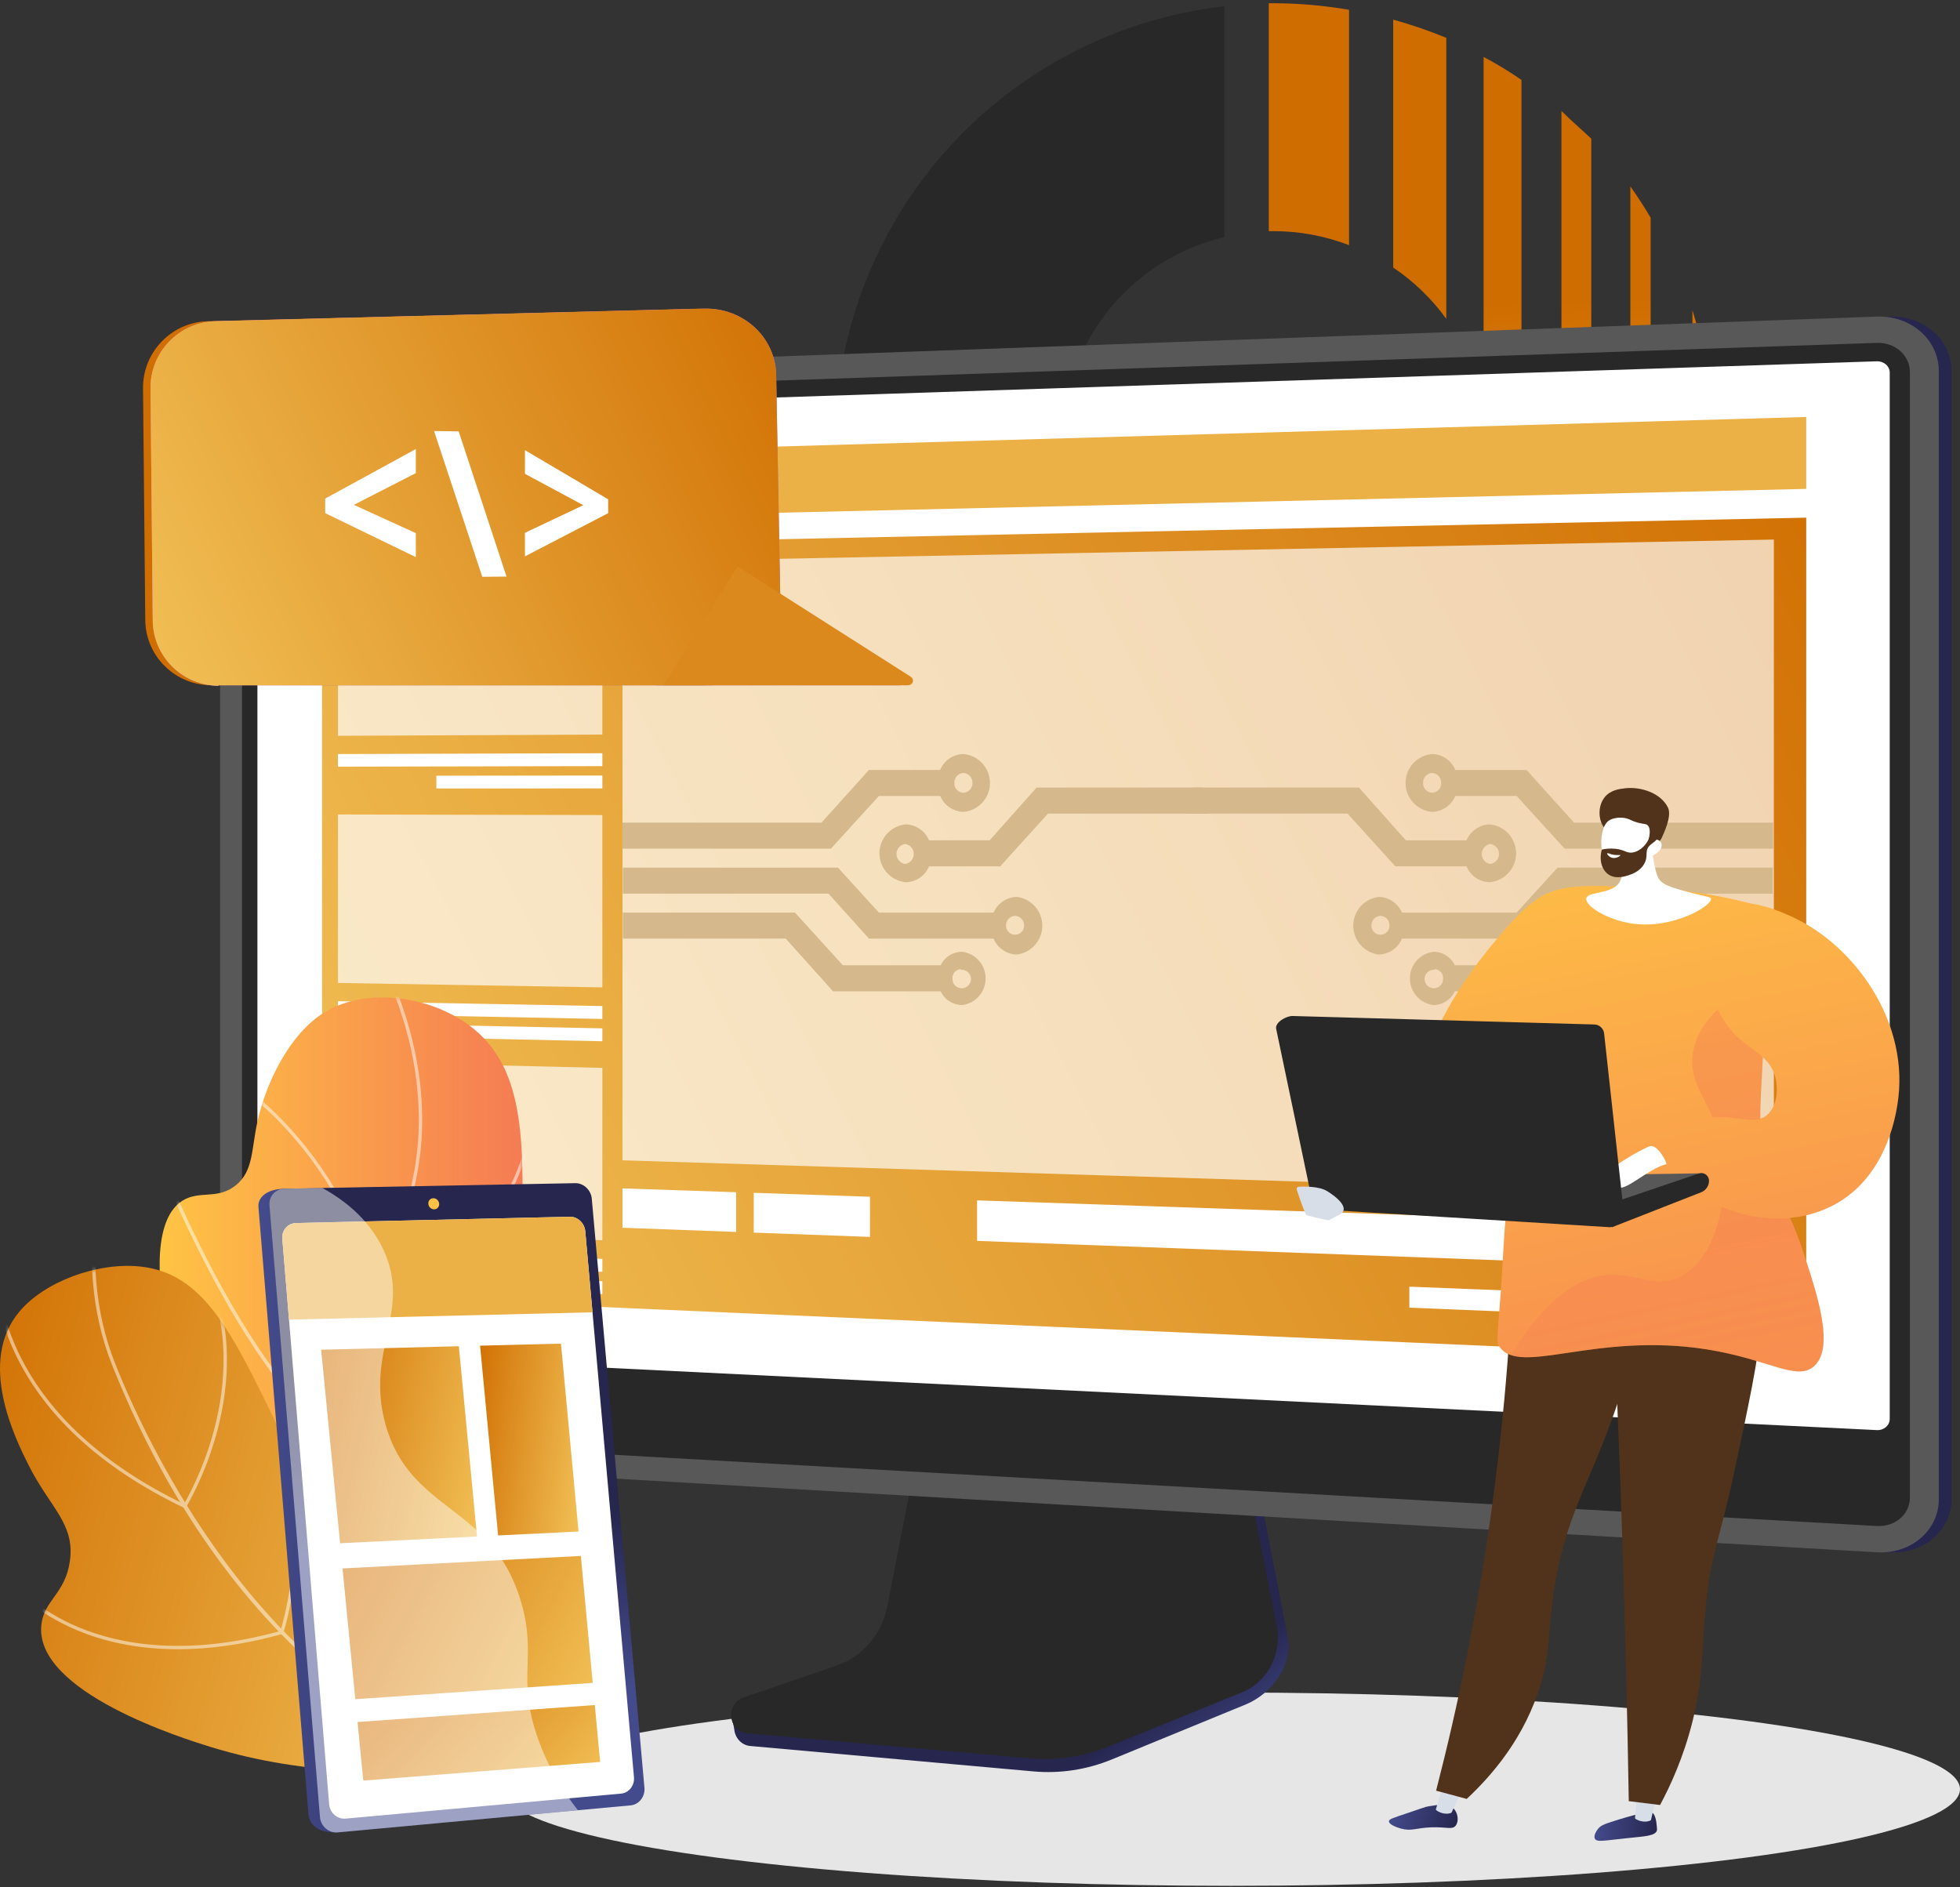 <svg width="538" height="518" viewBox="0 0 538 518" fill="none" xmlns="http://www.w3.org/2000/svg">
<rect x="0" y="0" width="538" height="518" fill="#333333" stroke="none"/>
<ellipse cx="337.974" cy="491.137" rx="200.026" ry="26.529" fill="#E6E6E6"/>
<path d="M464.549 85.149V157.699C471.974 134.086 471.974 108.762 464.549 85.149Z" fill="url(#paint0_linear_48_1018)"/>
<path d="M349.581 179.399H348.271V242.042H349.581C356.525 242.025 363.456 241.422 370.298 240.24V175.632C363.682 178.145 356.659 179.422 349.581 179.399Z" fill="url(#paint1_linear_48_1018)"/>
<path d="M349.581 63.449C356.664 63.452 363.687 64.757 370.298 67.298V2.69C363.456 1.508 356.525 0.905 349.581 0.889H348.271V63.449H349.581Z" fill="url(#paint2_linear_48_1018)"/>
<path d="M396.993 10.387C392.24 8.429 387.373 6.761 382.418 5.392V73.439C388.064 77.244 392.997 82.011 396.993 87.523V10.387Z" fill="url(#paint3_linear_48_1018)"/>
<path d="M396.993 232.461V155.325C392.999 160.862 388.066 165.656 382.418 169.491V237.947C387.383 236.417 392.251 234.585 396.993 232.461Z" fill="url(#paint4_linear_48_1018)"/>
<path d="M417.629 220.915V21.933C414.289 19.629 410.817 17.524 407.229 15.628V116.02C407.229 117.821 407.229 119.623 407.229 121.424C407.229 123.226 407.229 125.109 407.229 126.91V227.302C410.8 225.348 414.271 223.217 417.629 220.915Z" fill="url(#paint5_linear_48_1018)"/>
<path d="M428.601 30.449V212.399C431.386 210.024 434.006 207.486 436.79 204.784V38.065C434.006 35.444 431.386 33.233 428.601 30.449Z" fill="url(#paint6_linear_48_1018)"/>
<path d="M453.085 183.084V59.764C451.365 56.817 449.482 53.951 447.517 51.166V191.682C449.482 188.816 451.365 186.032 453.085 183.084Z" fill="url(#paint7_linear_48_1018)"/>
<path d="M336.071 177.762C323.385 174.76 312.083 167.564 303.996 157.34C295.908 147.115 291.509 134.461 291.509 121.424C291.509 108.388 295.908 95.733 303.996 85.509C312.083 75.284 323.385 68.089 336.071 65.087V1.707C306.661 5.065 279.515 19.127 259.807 41.213C240.099 63.299 229.207 91.865 229.207 121.465C229.207 151.066 240.099 179.631 259.807 201.717C279.515 223.803 306.661 237.865 336.071 241.223V177.762Z" fill="#282828"/>
<path d="M518.672 426.111C528.032 426.658 535.683 420.115 535.683 411.524V101.868C535.683 93.277 528.032 86.565 518.672 86.904L76.867 102.936C69.709 103.196 63.909 109.48 63.909 116.945V386.003C63.909 393.468 69.709 399.88 76.867 400.299L518.672 426.111Z" fill="url(#paint8_linear_48_1018)"/>
<path d="M230.633 460.385C237.695 457.927 242.973 451.639 244.461 443.911L254.739 390.541L342.659 393.817L353.479 449.416C354.995 457.203 348.928 465.015 341.942 467.883L305.158 482.983C298.317 485.791 290.962 486.91 283.653 486.254L205.916 479.277C203.643 479.073 201.821 477.198 201.556 474.794C201.292 472.39 199.7 469.69 201.866 468.936L230.633 460.385Z" fill="url(#paint9_linear_48_1018)"/>
<path d="M229.763 457.139C236.817 454.712 242.09 448.504 243.577 440.872L253.844 388.173L339.621 391.411L350.431 446.312C351.945 454.001 347.939 461.711 340.96 464.543L304.213 479.453C297.378 482.226 290.032 483.331 282.73 482.683L205.07 475.793C202.8 475.592 200.979 473.741 200.715 471.367C200.451 468.993 201.817 466.752 203.981 466.007L229.763 457.139Z" fill="#282828"/>
<path d="M515.174 426.111C524.534 426.658 532.185 420.115 532.185 411.524V101.868C532.185 93.277 524.534 86.565 515.174 86.904L73.369 102.936C66.211 103.196 60.412 109.48 60.412 116.945V386.003C60.412 393.468 66.211 399.88 73.369 400.299L515.174 426.111Z" fill="#585858"/>
<path d="M73.369 109.265L515.174 94.123C520.179 93.952 524.246 97.533 524.246 102.122V343.04V411.094C524.246 415.683 520.179 419.174 515.174 418.892L73.369 393.97C69.533 393.753 66.43 390.333 66.43 386.328V324.839V116.753C66.43 112.749 69.533 109.396 73.369 109.265Z" fill="#282828"/>
<path d="M515.174 392.566C517.123 392.661 518.71 391.286 518.71 389.501V102.299C518.71 100.514 517.123 99.113 515.174 99.177L73.369 113.695C71.873 113.744 70.657 115.056 70.657 116.618V367.925C70.657 369.487 71.873 370.818 73.369 370.891L515.174 392.566Z" fill="white"/>
<path d="M88.415 355.406L495.794 373.296V142.1L88.415 150.651V355.406Z" fill="url(#paint10_linear_48_1018)"/>
<path d="M88.415 143.656L495.794 134.202V114.457L88.415 126.169V143.656Z" fill="#EBB146"/>
<path d="M119.356 134.109C119.356 135.357 120.339 136.345 121.553 136.314C122.767 136.283 123.753 135.245 123.753 133.994C123.753 132.744 122.767 131.757 121.553 131.789C120.339 131.822 119.356 132.86 119.356 134.109Z" fill="white"/>
<path d="M110.339 134.343C110.339 135.588 111.317 136.573 112.524 136.542C113.732 136.512 114.712 135.476 114.712 134.229C114.712 132.982 113.732 131.998 112.524 132.03C111.317 132.062 110.339 133.098 110.339 134.343Z" fill="white"/>
<path d="M101.374 134.576C101.374 135.817 102.346 136.799 103.546 136.769C104.747 136.739 105.722 135.706 105.722 134.463C105.722 133.219 104.747 132.238 103.546 132.27C102.346 132.302 101.374 133.334 101.374 134.576Z" fill="white"/>
<g opacity="0.68">
<path d="M170.866 318.507L486.909 328.43V148.106L170.866 154.222V318.507Z" fill="white"/>
</g>
<path opacity="0.68" d="M92.766 201.981L165.339 201.639V154.329L92.766 155.733V201.981Z" fill="white"/>
<path d="M92.766 210.453L165.339 210.306V206.763L92.766 206.99V210.453Z" fill="white"/>
<path d="M119.769 216.431L165.339 216.425V212.883L119.769 212.939V216.431Z" fill="white"/>
<path opacity="0.68" d="M92.766 269.826L165.339 271.042V223.732L92.766 223.578V269.826Z" fill="white"/>
<path d="M92.766 278.298L165.339 279.709V276.167L92.766 274.835V278.298Z" fill="white"/>
<path d="M119.769 284.856L165.339 285.828V282.286L119.769 281.363V284.856Z" fill="white"/>
<path opacity="0.68" d="M92.766 337.67L165.339 340.446V293.135L92.766 291.422V337.67Z" fill="white"/>
<path d="M92.766 346.142L165.339 349.112V345.57L92.766 342.679V346.142Z" fill="white"/>
<path d="M119.769 353.28L165.339 355.231V351.689L119.769 349.788V353.28Z" fill="white"/>
<path d="M268.197 340.629L486.909 348.746V336.892L268.197 329.504V340.629Z" fill="white"/>
<path d="M170.866 337.016L202.07 338.174V327.27L170.866 326.216V337.016Z" fill="white"/>
<path d="M206.891 338.353L238.797 339.537V328.511L206.891 327.433V338.353Z" fill="white"/>
<path d="M386.848 358.955L486.909 363.073V357.145L386.848 353.195V358.955Z" fill="white"/>
<path d="M39.263 106.558L39.873 170.185C39.97 180.16 48.102 188.109 58.082 188.109H193.09C203.827 188.109 212.416 179.802 212.226 169.382L212.109 162.941L212.083 161.657L211.003 102.926C210.824 93.054 202.727 85.181 192.686 84.741C192.225 84.721 191.754 84.72 191.283 84.73L191.104 84.738L57.033 88.178C47.104 88.429 39.171 96.655 39.263 106.558Z" fill="#D16E01"/>
<path d="M180.1 188.109H247.141C248.559 188.109 249.086 186.496 247.899 185.734L214.176 164.266L212.109 162.978L201.919 156.486L200.45 155.411L180.1 188.109Z" fill="url(#paint11_linear_48_1018)"/>
<path d="M41.316 106.558L41.925 170.334C42.022 180.222 50.006 188.114 59.863 188.252C59.95 188.257 60.042 188.109 60.13 188.109H195.137C205.875 188.109 214.468 179.802 214.273 169.382L214.176 164.266L214.156 162.978L213.05 102.926C212.861 92.593 204.012 84.454 193.336 84.726L192.686 84.746L190.685 84.799L59.08 88.178C49.156 88.429 41.218 96.655 41.316 106.558Z" fill="url(#paint12_linear_48_1018)"/>
<path d="M41.316 106.558L41.925 170.334C42.022 180.222 50.006 188.114 59.863 188.252C59.95 188.257 60.042 188.109 60.13 188.109H195.137C205.875 188.109 214.468 179.802 214.273 169.382L214.176 164.266L214.156 162.978L213.05 102.926C212.861 92.593 204.012 84.454 193.336 84.726L192.686 84.746L190.685 84.799L59.08 88.178C49.156 88.429 41.218 96.655 41.316 106.558Z" fill="url(#paint13_linear_48_1018)"/>
<path d="M182.153 188.109H249.189C250.612 188.109 251.139 186.497 249.946 185.734L214.156 162.941L212.083 161.657L202.497 155.55L201.919 156.348L182.153 188.109Z" fill="#DB891D"/>
<path d="M144.09 130.07V123.575L157.19 131.293L166.933 137.061V140.874L144.09 152.727V146.258L160.112 138.678L154.425 135.618L144.09 130.07Z" fill="white"/>
<path d="M125.896 118.406L135.19 146.601L139.034 158.27L132.381 158.337L128.895 147.799L119.14 118.314L125.896 118.406Z" fill="white"/>
<path d="M114.14 123.263V129.876L97.123 138.581L114.14 146.35V152.932L106.215 149.089L89.267 140.859V136.862L114.14 123.263Z" fill="white"/>
<path d="M161.027 476.739C151.947 467.143 140.128 451.733 135.617 430.669C129.702 403.043 141.553 389.965 143.042 343.877C143.984 314.736 144.347 294.39 130.324 282.663C119.336 273.472 100.828 270.676 89.066 277.89C79.286 283.889 73.025 297.511 70.776 307.366C68.943 315.398 69.678 321.353 64.748 325.349C59.709 329.432 54.697 326.653 50.036 329.622C40.584 335.644 44.541 357.685 45.18 361.247C52.293 400.874 86.724 429.359 101.892 441.604C114.434 451.728 133.954 465.386 161.027 476.739Z" fill="url(#paint14_linear_48_1018)"/>
<mask id="mask0_48_1018" style="mask-type:luminance" maskUnits="userSpaceOnUse" x="43" y="273" width="119" height="204">
<path d="M161.027 476.739C151.947 467.143 140.128 451.733 135.617 430.669C129.702 403.043 141.553 389.965 143.042 343.877C143.984 314.736 144.347 294.39 130.324 282.663C119.336 273.472 100.828 270.676 89.066 277.89C79.286 283.889 73.025 297.511 70.776 307.366C68.943 315.398 69.678 321.353 64.748 325.349C59.709 329.432 54.697 326.653 50.036 329.622C40.584 335.644 44.541 357.685 45.18 361.247C52.293 400.874 86.724 429.359 101.892 441.604C114.434 451.728 133.954 465.386 161.027 476.739Z" fill="white"/>
</mask>
<g mask="url(#mask0_48_1018)">
<g opacity="0.5">
<path d="M171.563 484.666L171.942 483.823C143.247 470.923 107.719 448.31 101.419 413.841C99.102 401.165 100.957 388.279 103.524 370.445C105.573 356.208 108.31 346.301 110.724 337.561C113.882 326.131 116.375 317.103 115.805 303.752C115.227 290.205 111.582 276.556 104.974 263.184L104.146 263.594C110.696 276.85 114.308 290.374 114.881 303.791C115.445 316.997 112.968 325.963 109.833 337.314C107.411 346.081 104.666 356.018 102.608 370.314C100.126 387.56 98.165 401.183 100.509 414.007C103.507 430.408 113.427 445.72 129.995 459.518C141.183 468.835 155.168 477.296 171.563 484.666Z" fill="white"/>
<path d="M104.507 360.447L104.998 360.267C105.095 360.231 114.884 356.572 124.994 347.333C134.325 338.806 145.863 323.64 147.845 299.817L146.923 299.74C144.967 323.265 133.579 338.235 124.37 346.65C115.671 354.6 107.245 358.351 105.165 359.205C98.875 332.864 85.945 315.811 76.172 306.123C65.503 295.546 56.168 291.211 56.074 291.169L55.69 292.01C55.782 292.052 64.996 296.336 75.552 306.811C85.292 316.474 98.2 333.535 104.388 359.938L104.507 360.447Z" fill="white"/>
<path d="M100.119 399.071L100.325 398.806C100.427 398.674 110.655 385.52 123.49 374.341C136.248 363.229 164.734 360.796 165.02 360.773L164.945 359.851C164.655 359.875 135.868 362.334 122.883 373.644C110.993 384 101.33 396.039 99.803 397.973C70.734 387.091 43.237 315.899 42.962 315.178L42.097 315.509C42.167 315.69 49.157 333.886 59.692 353.151C73.871 379.079 87.366 394.491 99.803 398.958L100.119 399.071Z" fill="white"/>
<path d="M125.72 455.76L125.308 454.936C118.524 441.343 120.444 427.606 131.016 414.105C138.936 403.99 149.011 397.822 149.112 397.76L148.632 396.97C148.53 397.031 138.329 403.274 130.303 413.515C119.848 426.856 117.703 441.01 124.073 454.509C120.691 453.813 108.183 450.997 92.704 444.545C76.017 437.588 52.364 424.861 34.444 403.735L-0.373 362.687L-1.078 363.285L33.739 404.333C51.784 425.607 75.583 438.412 92.371 445.408C110.556 452.986 124.672 455.572 124.812 455.597L125.72 455.76Z" fill="white"/>
</g>
</g>
<path d="M132.044 484.441C111.37 487.211 84.638 487.789 57.921 479.573C51.103 477.476 8.983 464.522 11.382 445.784C12.227 439.183 17.882 437.439 19.166 428.633C20.687 418.199 13.721 413.97 7.739 401.967C4.17 394.806 -6.275 373.847 5.321 360.033C12.251 351.779 26.738 346.449 38.434 347.658C55.59 349.43 63.38 364.92 76.106 391.357C87.388 414.793 86.052 421.067 94.47 437.801C100.717 450.221 111.645 467.024 132.044 484.441Z" fill="url(#paint15_linear_48_1018)"/>
<mask id="mask1_48_1018" style="mask-type:luminance" maskUnits="userSpaceOnUse" x="0" y="347" width="133" height="140">
<path d="M132.044 484.441C111.37 487.211 84.638 487.789 57.921 479.573C51.103 477.476 8.983 464.522 11.382 445.784C12.227 439.183 17.882 437.439 19.166 428.633C20.687 418.199 13.721 413.97 7.739 401.967C4.17 394.806 -6.275 373.847 5.321 360.033C12.251 351.779 26.738 346.449 38.434 347.658C55.59 349.43 63.38 364.92 76.106 391.357C87.388 414.793 86.052 421.067 94.47 437.801C100.717 450.221 111.645 467.024 132.044 484.441Z" fill="white"/>
</mask>
<g mask="url(#mask1_48_1018)">
<g opacity="0.5">
<path d="M169.38 490.127C186.614 490.127 204.09 486.559 221.505 479.469L221.157 478.612C199.274 487.521 177.299 490.834 155.848 488.456C79.085 479.953 41.298 398.811 31.546 374.145C26.012 360.15 24.69 344.043 27.616 326.271L26.703 326.12C23.75 344.06 25.09 360.332 30.686 374.485C38.712 394.785 53.336 424.16 77.423 448.816C100.597 472.539 126.949 486.185 155.746 489.376C160.27 489.877 164.816 490.127 169.38 490.127Z" fill="white"/>
<path d="M50.856 414.072L51.075 413.719C51.124 413.639 56.014 405.662 59.303 394.015C62.341 383.253 64.602 367.056 58.115 351.014L57.258 351.361C63.642 367.151 61.414 383.121 58.42 393.737C55.558 403.885 51.472 411.211 50.501 412.875C3.041 389.919 -0.671 357.256 -0.675 347.772C-0.676 347.478 -0.676 347.372 -0.687 347.294L-1.604 347.413C-1.599 347.467 -1.6 347.588 -1.6 347.772C-1.597 357.418 2.17 390.694 50.481 413.892L50.856 414.072Z" fill="white"/>
<path d="M48.867 452.722C57.078 452.722 66.606 451.564 77.478 448.527L77.716 448.461L77.793 448.226C77.88 447.958 86.479 421.061 79.497 386.866L72.459 352.396L71.553 352.581L78.591 387.051C85.179 419.315 77.812 444.996 76.987 447.704C50.773 454.972 32.512 451.218 21.796 446.78C10.156 441.959 4.665 435.314 4.611 435.247L3.893 435.83C4.118 436.108 9.551 442.696 21.385 447.611C27.83 450.288 36.965 452.722 48.867 452.722Z" fill="white"/>
</g>
</g>
<path d="M158.918 329.443L173.242 490.174C173.458 492.608 171.769 494.772 169.482 494.982L91.984 502.964C87.347 503.211 84.894 500.696 84.686 498.169L70.938 331.289C70.735 328.825 73.038 326.503 77.619 326.335L154.406 325.206C156.678 325.163 158.706 327.069 158.918 329.443Z" fill="url(#paint16_linear_48_1018)"/>
<path d="M162.438 329.044L176.892 490.737C177.111 493.185 175.412 495.363 173.112 495.575L92.698 502.996C90.233 503.223 88.04 501.328 87.83 498.785L73.96 330.898C73.755 328.42 75.594 326.354 78.041 326.308L157.899 324.782C160.184 324.738 162.225 326.656 162.438 329.044Z" fill="url(#paint17_linear_48_1018)"/>
<path d="M160.651 337.966L174.018 487.837C174.222 490.122 172.633 492.152 170.484 492.347L94.881 499.212C92.587 499.42 90.546 497.653 90.35 495.284L77.49 340.023C77.299 337.711 79.01 335.777 81.289 335.725L156.408 333.996C158.544 333.947 160.452 335.733 160.651 337.966Z" fill="white"/>
<path d="M160.651 337.966C160.452 335.733 158.544 333.947 156.408 333.996L81.288 335.725C79.01 335.777 77.299 337.711 77.49 340.023L79.33 362.245L162.637 360.232L160.651 337.966Z" fill="#EBB146"/>
<path d="M120.542 330.411C120.615 331.254 120.01 331.952 119.19 331.97C118.37 331.987 117.646 331.318 117.574 330.474C117.501 329.63 118.108 328.932 118.927 328.915C119.747 328.899 120.469 329.568 120.542 330.411Z" fill="url(#paint18_linear_48_1018)"/>
<path d="M130.933 421.773L93.344 423.629L88.155 370.505L125.952 369.541L130.933 421.773Z" fill="url(#paint19_linear_48_1018)"/>
<path d="M158.809 420.396L136.728 421.487L131.78 369.392L153.981 368.826L158.809 420.396Z" fill="url(#paint20_linear_48_1018)"/>
<path d="M162.7 461.96L97.526 466.437L94.02 430.541L159.438 427.107L162.7 461.96Z" fill="url(#paint21_linear_48_1018)"/>
<path d="M164.731 483.656L99.709 488.78L98.138 472.7L163.27 468.041L164.731 483.656Z" fill="url(#paint22_linear_48_1018)"/>
<g opacity="0.48">
<path d="M143.117 440.043C135.321 412.807 112.592 415.53 105.794 390.918C100.212 370.705 113.084 360.049 105.276 343.126C101.603 335.167 95.17 329.786 88.498 326.108L78.041 326.308C75.593 326.354 73.755 328.42 73.96 330.898L87.829 498.785C88.039 501.329 90.232 503.224 92.698 502.996L158.63 496.911C154.414 491.563 150.414 485.018 147.637 477.156C141.761 460.515 147.427 455.105 143.117 440.043Z" fill="white"/>
</g>
<path d="M271.657 230.662H255.002C254.474 229.408 253.599 228.33 252.48 227.556C251.36 226.781 250.043 226.343 248.683 226.292C246.694 226.464 244.843 227.375 243.493 228.845C242.144 230.316 241.396 232.239 241.396 234.235C241.396 236.231 242.144 238.154 243.493 239.625C244.843 241.096 246.694 242.007 248.683 242.179C250.047 242.142 251.371 241.709 252.493 240.933C253.615 240.157 254.487 239.072 255.002 237.808H274.551L287.661 223.339H331.778C331.365 220.918 330.833 218.555 330.184 216.193H284.531L271.657 230.662ZM248.447 237.159C247.788 237.062 247.185 236.731 246.75 236.227C246.314 235.723 246.075 235.079 246.075 234.412C246.075 233.746 246.314 233.102 246.75 232.598C247.185 232.094 247.788 231.763 248.447 231.666C249.106 231.763 249.708 232.094 250.144 232.598C250.579 233.102 250.819 233.746 250.819 234.412C250.819 235.079 250.579 235.723 250.144 236.227C249.708 236.731 249.106 237.062 248.447 237.159Z" fill="#D5B98D"/>
<path d="M241.242 218.496H258.073C258.605 219.76 259.49 220.844 260.62 221.619C261.751 222.393 263.081 222.827 264.452 222.867C266.44 222.695 268.292 221.784 269.641 220.313C270.991 218.842 271.739 216.919 271.739 214.923C271.739 212.927 270.991 211.004 269.641 209.533C268.292 208.063 266.44 207.151 264.452 206.98C263.078 207.005 261.741 207.432 260.608 208.209C259.474 208.986 258.593 210.078 258.073 211.35H238.525L225.473 225.819H170.844V232.966H228.072L241.242 218.496ZM264.452 212.177C265.136 212.223 265.776 212.531 266.238 213.037C266.7 213.543 266.949 214.208 266.932 214.894C266.948 215.235 266.896 215.576 266.78 215.897C266.664 216.219 266.486 216.514 266.255 216.767C266.025 217.019 265.747 217.223 265.438 217.368C265.128 217.513 264.793 217.595 264.452 217.61C264.108 217.603 263.769 217.526 263.456 217.384C263.142 217.242 262.861 217.038 262.629 216.784C262.397 216.53 262.219 216.231 262.106 215.906C261.993 215.581 261.947 215.237 261.971 214.894C261.955 214.552 262.007 214.211 262.123 213.89C262.239 213.568 262.418 213.273 262.648 213.021C262.878 212.769 263.156 212.564 263.466 212.419C263.775 212.275 264.11 212.192 264.452 212.177Z" fill="#D5B98D"/>
<path d="M238.525 257.652H272.72C273.246 258.92 274.129 260.008 275.261 260.784C276.393 261.56 277.726 261.99 279.098 262.023C281.031 261.786 282.81 260.851 284.1 259.393C285.39 257.935 286.103 256.055 286.103 254.109C286.103 252.162 285.39 250.282 284.1 248.824C282.81 247.367 281.031 246.431 279.098 246.195C277.735 246.23 276.409 246.654 275.279 247.418C274.149 248.182 273.261 249.254 272.72 250.506H241.242L230.021 238.163H170.963V245.309H227.422L238.525 257.652ZM278.626 251.392C278.967 251.407 279.302 251.49 279.612 251.634C279.921 251.779 280.199 251.983 280.43 252.236C280.66 252.488 280.838 252.783 280.955 253.105C281.071 253.426 281.122 253.767 281.106 254.109C281.106 254.766 280.845 255.397 280.38 255.863C279.915 256.328 279.284 256.589 278.626 256.589C277.968 256.589 277.337 256.328 276.872 255.863C276.407 255.397 276.146 254.766 276.146 254.109C276.13 253.767 276.181 253.426 276.297 253.105C276.413 252.783 276.592 252.488 276.822 252.236C277.053 251.983 277.331 251.779 277.64 251.634C277.95 251.49 278.285 251.407 278.626 251.392Z" fill="#D5B98D"/>
<path d="M228.663 272.121H258.192C258.723 273.241 259.558 274.19 260.603 274.858C261.647 275.526 262.858 275.888 264.098 275.901C265.88 275.674 267.518 274.805 268.705 273.457C269.893 272.109 270.548 270.374 270.548 268.578C270.548 266.781 269.893 265.046 268.705 263.698C267.518 262.35 265.88 261.481 264.098 261.255C262.863 261.256 261.653 261.605 260.608 262.263C259.563 262.922 258.726 263.862 258.192 264.975H231.379L218.209 250.506H170.963V257.652H215.67L228.663 272.121ZM263.743 266.215C264.253 266.168 264.765 266.275 265.213 266.524C265.66 266.772 266.022 267.15 266.251 267.608C266.48 268.066 266.565 268.582 266.495 269.09C266.426 269.597 266.204 270.071 265.861 270.45C265.517 270.829 265.066 271.096 264.568 271.214C264.07 271.333 263.548 271.298 263.07 271.115C262.592 270.932 262.181 270.608 261.89 270.187C261.599 269.766 261.442 269.267 261.44 268.755C261.399 268.423 261.427 268.086 261.523 267.765C261.618 267.444 261.78 267.147 261.996 266.892C262.213 266.636 262.48 266.429 262.78 266.282C263.081 266.135 263.409 266.052 263.743 266.038V266.215Z" fill="#D5B98D"/>
<path d="M385.893 230.662H402.547C403.075 229.408 403.95 228.33 405.069 227.556C406.189 226.781 407.506 226.343 408.866 226.292C410.855 226.464 412.706 227.375 414.056 228.845C415.405 230.316 416.154 232.239 416.154 234.235C416.154 236.231 415.405 238.154 414.056 239.625C412.706 241.096 410.855 242.007 408.866 242.179C407.502 242.142 406.179 241.709 405.057 240.933C403.934 240.157 403.062 239.072 402.547 237.808H382.999L369.888 223.339H325.771C326.185 220.918 326.716 218.555 327.366 216.193H373.018L385.893 230.662ZM409.102 237.159C409.762 237.062 410.364 236.731 410.799 236.227C411.235 235.723 411.474 235.079 411.474 234.412C411.474 233.746 411.235 233.102 410.799 232.598C410.364 232.094 409.762 231.763 409.102 231.666C408.443 231.763 407.841 232.094 407.406 232.598C406.97 233.102 406.731 233.746 406.731 234.412C406.731 235.079 406.97 235.723 407.406 236.227C407.841 236.731 408.443 237.062 409.102 237.159Z" fill="#D5B98D"/>
<path d="M416.307 218.496H399.476C398.944 219.76 398.06 220.844 396.929 221.619C395.798 222.393 394.468 222.827 393.098 222.867C391.109 222.695 389.257 221.784 387.908 220.313C386.559 218.842 385.81 216.919 385.81 214.923C385.81 212.927 386.559 211.004 387.908 209.533C389.257 208.063 391.109 207.151 393.098 206.98C394.472 207.005 395.808 207.432 396.942 208.209C398.075 208.986 398.956 210.078 399.476 211.35H419.024L432.076 225.819H486.705V232.966H429.478L416.307 218.496ZM393.098 212.177C392.414 212.223 391.774 212.531 391.311 213.037C390.849 213.543 390.6 214.208 390.617 214.894C390.601 215.235 390.653 215.576 390.769 215.897C390.885 216.219 391.063 216.514 391.294 216.767C391.524 217.019 391.802 217.223 392.112 217.368C392.421 217.513 392.756 217.595 393.098 217.61C393.441 217.603 393.78 217.526 394.094 217.384C394.407 217.242 394.688 217.038 394.92 216.784C395.152 216.53 395.33 216.231 395.443 215.906C395.556 215.581 395.602 215.237 395.578 214.894C395.594 214.552 395.542 214.211 395.426 213.89C395.31 213.568 395.132 213.273 394.901 213.021C394.671 212.769 394.393 212.564 394.083 212.419C393.774 212.275 393.439 212.192 393.098 212.177Z" fill="#D5B98D"/>
<path d="M419.024 257.652H384.829C384.303 258.92 383.421 260.008 382.289 260.784C381.156 261.56 379.823 261.99 378.451 262.023C376.519 261.786 374.739 260.851 373.449 259.393C372.159 257.935 371.447 256.055 371.447 254.109C371.447 252.162 372.159 250.282 373.449 248.824C374.739 247.367 376.519 246.431 378.451 246.195C379.815 246.23 381.14 246.654 382.27 247.418C383.401 248.182 384.288 249.254 384.829 250.506H416.307L427.528 238.163H486.587V245.309H430.127L419.024 257.652ZM378.923 251.392C378.582 251.407 378.247 251.49 377.937 251.634C377.628 251.779 377.35 251.983 377.12 252.236C376.889 252.488 376.711 252.783 376.595 253.105C376.479 253.426 376.427 253.767 376.443 254.109C376.443 254.766 376.704 255.397 377.169 255.863C377.635 256.328 378.266 256.589 378.923 256.589C379.581 256.589 380.212 256.328 380.677 255.863C381.142 255.397 381.404 254.766 381.404 254.109C381.42 253.767 381.368 253.426 381.252 253.105C381.136 252.783 380.957 252.488 380.727 252.236C380.497 251.983 380.219 251.779 379.909 251.634C379.6 251.49 379.265 251.407 378.923 251.392Z" fill="#D5B98D"/>
<path d="M428.887 272.121H399.358C398.826 273.241 397.991 274.19 396.947 274.858C395.902 275.526 394.691 275.888 393.452 275.901C391.67 275.674 390.031 274.805 388.844 273.457C387.656 272.109 387.001 270.374 387.001 268.578C387.001 266.781 387.656 265.046 388.844 263.698C390.031 262.35 391.67 261.481 393.452 261.255C394.687 261.256 395.896 261.605 396.941 262.263C397.986 262.922 398.824 263.862 399.358 264.975H426.17L439.34 250.506H486.587V257.652H441.88L428.887 272.121ZM393.806 266.215C393.296 266.168 392.784 266.275 392.337 266.524C391.889 266.772 391.527 267.15 391.298 267.608C391.07 268.066 390.984 268.582 391.054 269.09C391.124 269.597 391.345 270.071 391.689 270.45C392.033 270.829 392.483 271.096 392.981 271.214C393.479 271.333 394.001 271.298 394.479 271.115C394.957 270.932 395.368 270.608 395.659 270.187C395.95 269.766 396.107 269.267 396.109 268.755C396.15 268.423 396.122 268.086 396.027 267.765C395.931 267.444 395.77 267.147 395.553 266.892C395.337 266.636 395.07 266.429 394.769 266.282C394.468 266.135 394.14 266.052 393.806 266.038V266.215Z" fill="#D5B98D"/>
<path d="M393.89 292.72C388.92 287.414 402.679 267.479 410.043 258.744C416.476 251.113 423.089 243.269 431.208 244.262C438.337 245.134 445.274 252.652 445.69 259.858C446.808 279.242 400.956 300.264 393.89 292.72Z" fill="url(#paint23_linear_48_1018)"/>
<path d="M453.563 497.568C454.498 498.328 454.67 500.227 454.782 501.469C454.833 502.023 454.858 502.3 454.796 502.496C454.344 503.925 451.573 504.075 447.228 504.519C440.362 505.221 438.319 505.761 437.782 504.739C437.278 503.782 438.497 502.214 438.634 502.041C439.372 501.112 440.277 500.774 442.028 500.197C445.267 499.131 447.456 498.547 448.119 498.371C452.257 497.266 452.948 497.068 453.563 497.568Z" fill="url(#paint24_linear_48_1018)"/>
<path d="M449.479 491.295L448.792 499.119C448.987 499.497 451.313 500.63 453.16 499.658L454.926 491.967L449.479 491.295Z" fill="#D8DEE8"/>
<path d="M399.11 496.562C400.231 497.8 400.487 500.08 399.512 501.204C398.553 502.308 397.112 501.48 393.025 501.602C388.647 501.733 387.504 502.767 384.529 501.946C383.327 501.614 381.204 500.808 381.244 499.949C381.273 499.346 382.353 499.034 385.963 497.825C391.087 496.109 391.064 496.015 392.152 495.834C394.885 495.382 397.629 494.927 399.11 496.562Z" fill="url(#paint25_linear_48_1018)"/>
<path d="M396.305 489.422L394.109 496.726C394.275 497.118 396.507 498.425 398.423 497.597L401.684 490.507L396.305 489.422Z" fill="#D8DEE8"/>
<path d="M415.815 329.447C415.501 353.995 413.826 381.596 409.806 411.583C405.834 441.221 400.267 468 394.194 491.548C396.996 492.302 399.798 493.055 402.599 493.809C409.707 487.182 418.673 476.749 423 462.005C425.685 452.855 424.79 448.152 426.494 436.897C429.206 418.976 434.699 409.587 440.377 395.136C445.479 382.15 451.51 363.092 454.744 337.617C441.767 334.894 428.791 332.17 415.815 329.447Z" fill="#51331B"/>
<path d="M441.105 327.105C442.819 358.326 444.23 390.127 445.298 422.493C446.101 446.779 446.689 470.758 447.081 494.421C449.943 494.774 452.804 495.128 455.666 495.481C458.432 490.333 462.104 482.461 464.62 472.373C467.676 460.12 466.969 452.843 468.309 440.144C469.813 425.9 471.997 422.797 475.866 404.83C483.719 368.365 487.645 350.132 478.885 338.791C476.042 335.109 467.127 325.873 441.105 327.105Z" fill="#51331B"/>
<path d="M482.813 248.638C476.111 246.754 466.289 244.55 454.26 243.87C437.103 242.9 428.524 242.415 422.445 246.501C408.405 255.938 419.275 277.717 413.528 331.707C412.707 339.417 412.523 347.182 411.928 354.912C410.944 367.713 410.72 368.407 411.611 369.705C417.196 377.838 438.033 365.57 468.574 370.42C485.663 373.133 493.413 379.384 498.094 374.875C503.554 369.617 498.871 355.475 494.84 343.3C490.212 329.325 487.353 329.145 484.727 318.62C481.981 307.619 483.642 301.955 484.069 284.608C484.274 276.307 484.23 263.954 482.813 248.638Z" fill="url(#paint26_linear_48_1018)"/>
<g opacity="0.3">
<path d="M441.282 349.997C449.264 349.372 454.443 353.885 461.333 350.368C470.782 345.545 473.818 330.54 473.216 319.92C472.301 303.783 463.087 299.53 464.675 289.1C465.534 283.459 469.562 275.97 484.021 268.319C484.214 274.758 484.177 280.247 484.07 284.608C483.642 301.955 481.981 307.619 484.727 318.62C487.354 329.145 490.212 329.324 494.84 343.299C498.871 355.474 503.554 369.617 498.095 374.875C493.413 379.384 485.663 373.133 468.574 370.419C442.259 366.241 423.158 374.76 414.801 371.997C424.899 355.31 434.059 350.562 441.282 349.997Z" fill="url(#paint27_linear_48_1018)"/>
</g>
<path d="M471.925 249.746C477.626 245.062 489.089 250.364 492.153 251.782C509.241 259.686 524.584 280.986 520.782 303.495C520.212 306.871 517.569 322.661 504.198 330.312C492.133 337.216 475.843 335.44 462.791 325.663C461.007 324.08 459.223 322.497 457.439 320.914C455.685 319.018 453.929 317.121 452.175 315.224C454.933 312.929 459.62 309.619 466.203 307.495C474.881 304.694 481.2 309.719 485.227 305.899C488.006 303.263 488.012 298.606 487.326 295.783C485.942 290.095 480.928 288.495 476.743 284.458C466.91 274.972 465.098 255.355 471.925 249.746Z" fill="url(#paint28_linear_48_1018)"/>
<path d="M389.996 323.23L466.411 322.089L446.091 331.896L389.8 328.212L389.996 323.23Z" fill="#585858"/>
<path d="M469.107 324.12C469.107 325.55 468.213 326.827 466.868 327.316L442.451 336.888L442.34 330.252L466.41 322.089C467.761 321.701 469.107 322.715 469.107 324.12Z" fill="#282828"/>
<path d="M457.341 319.598C457.81 319.494 455.056 314.007 452.894 314.64C450.733 315.273 440.16 321.401 439.199 323.924C438.238 326.447 438.238 326.447 438.238 326.447C438.238 326.447 442.85 326.807 445.71 325.846C448.57 324.885 453.527 320.449 457.341 319.598Z" fill="white"/>
<path d="M440.313 283.689L445.7 332.732C445.885 334.425 443.516 336.946 441.816 336.865L362.798 332.014C361.5 331.953 360.419 330.997 360.199 329.716L350.281 282.349C349.985 280.625 353.084 278.845 354.832 278.894L437.637 281.222C439.02 281.262 440.162 282.314 440.313 283.689Z" fill="#282828"/>
<path d="M355.951 326.585C355.821 326.19 356.097 325.783 356.513 325.762C358.204 325.676 362.126 325.64 364.291 326.966C367.104 328.689 370.741 331.833 367.678 333.42L364.818 334.901C364.687 334.969 364.544 334.99 364.4 334.959C363.384 334.735 359.106 333.787 358.638 333.551C358.213 333.337 356.582 328.497 355.951 326.585Z" fill="#D8DEE8"/>
<path d="M452.978 225.125C452.936 230.211 453.503 234.245 454.04 237.008C454.655 240.173 455.098 240.991 455.664 241.654C456.515 242.653 457.805 243.491 465.094 245.298C469.06 246.281 469.57 246.255 469.658 246.648C470.085 248.568 459.269 255.112 448.096 253.535C441.257 252.57 435.035 248.668 435.417 246.62C435.801 244.558 442.632 245.664 444.668 241.934C446.085 239.339 444.497 235.655 442.62 232.604C444.438 229.199 451.161 228.53 452.978 225.125Z" fill="white"/>
<path d="M440.286 227.136C438.672 224.992 438.572 221.249 440.432 218.883C442.032 216.848 444.551 216.557 446.058 216.383C450.427 215.878 455.939 217.702 457.857 221.723C458.993 224.106 456.535 229.057 456.151 229.947C455.715 230.954 454.925 231.299 454.194 232.06C453.181 233.116 451.595 234.794 449.006 237.6C448.805 236.772 448.499 235.747 448.013 234.636C447.826 234.208 447.075 232.537 445.939 231.152C443.662 228.376 441.816 229.168 440.286 227.136Z" fill="#51331B"/>
<path d="M452.699 235.24C452.699 235.24 449.826 239.952 444.108 239.58C438.988 239.246 438.238 227.765 441.509 225.329C442.6 224.516 444.785 224.178 446.561 224.676C447.61 224.97 447.966 225.406 449.69 225.853C451.28 226.266 451.729 226.09 452.209 226.493C452.809 226.999 453.249 228.237 452.247 231.594C453.224 230.605 454.396 230.225 455.227 230.618C455.359 230.68 455.711 230.919 455.909 231.282C456.624 232.593 455.427 234.268 452.699 235.24Z" fill="white"/>
<path d="M452.441 225.807C452.194 225.991 452.949 226.912 453.005 228.216C453.115 230.747 450.553 233.785 447.94 234.042C446.395 234.194 445.97 233.263 443.416 232.993C441.834 232.826 440.518 233.027 439.69 233.208C438.887 235.984 439.643 238.752 441.498 240.035C443.495 241.418 446.047 240.579 447.114 240.229C447.827 239.994 450.114 239.247 451.309 237.15C452.554 234.965 451.332 233.647 452.761 232.169C453.481 231.424 454.428 231.101 455.35 229.658C455.6 229.265 455.767 228.918 455.869 228.685C454.548 227.285 452.799 225.54 452.441 225.807Z" fill="#51331B"/>
<path d="M441.548 234.237C441.548 234.237 442.654 234.815 444.565 234.708C444.658 234.702 444.761 234.729 444.772 234.778C444.816 234.959 443.59 235.772 442.461 235.454C441.659 235.228 441.035 234.469 441.143 234.276C441.189 234.195 441.37 234.205 441.548 234.237Z" fill="white"/>
<defs>
<linearGradient id="paint0_linear_48_1018" x1="465.205" y1="80.972" x2="472.902" y2="288.307" gradientUnits="userSpaceOnUse">
<stop stop-color="#D06D00"/>
<stop offset="1" stop-color="#F3C55B"/>
</linearGradient>
<linearGradient id="paint1_linear_48_1018" x1="354.658" y1="85.067" x2="362.437" y2="292.483" gradientUnits="userSpaceOnUse">
<stop stop-color="#D06D00"/>
<stop offset="1" stop-color="#F3C55B"/>
</linearGradient>
<linearGradient id="paint2_linear_48_1018" x1="361.209" y1="84.821" x2="368.988" y2="292.238" gradientUnits="userSpaceOnUse">
<stop stop-color="#D06D00"/>
<stop offset="1" stop-color="#F3C55B"/>
</linearGradient>
<linearGradient id="paint3_linear_48_1018" x1="390.852" y1="83.757" x2="398.631" y2="291.091" gradientUnits="userSpaceOnUse">
<stop stop-color="#D06D00"/>
<stop offset="1" stop-color="#F3C55B"/>
</linearGradient>
<linearGradient id="paint4_linear_48_1018" x1="385.038" y1="83.921" x2="392.817" y2="291.337" gradientUnits="userSpaceOnUse">
<stop stop-color="#D06D00"/>
<stop offset="1" stop-color="#F3C55B"/>
</linearGradient>
<linearGradient id="paint5_linear_48_1018" x1="410.914" y1="83.02" x2="418.612" y2="290.354" gradientUnits="userSpaceOnUse">
<stop stop-color="#D06D00"/>
<stop offset="1" stop-color="#F3C55B"/>
</linearGradient>
<linearGradient id="paint6_linear_48_1018" x1="430.976" y1="82.283" x2="438.755" y2="289.617" gradientUnits="userSpaceOnUse">
<stop stop-color="#D06D00"/>
<stop offset="1" stop-color="#F3C55B"/>
</linearGradient>
<linearGradient id="paint7_linear_48_1018" x1="448.663" y1="81.546" x2="456.442" y2="288.963" gradientUnits="userSpaceOnUse">
<stop stop-color="#D06D00"/>
<stop offset="1" stop-color="#F3C55B"/>
</linearGradient>
<linearGradient id="paint8_linear_48_1018" x1="486.388" y1="263.223" x2="408.04" y2="255.037" gradientUnits="userSpaceOnUse">
<stop offset="0.004" stop-color="#26264F"/>
<stop offset="1" stop-color="#444B8C"/>
</linearGradient>
<linearGradient id="paint9_linear_48_1018" x1="319.374" y1="502.58" x2="302.774" y2="478.802" gradientUnits="userSpaceOnUse">
<stop stop-color="#444B8C"/>
<stop offset="0.996" stop-color="#26264F"/>
</linearGradient>
<linearGradient id="paint10_linear_48_1018" x1="495.794" y1="79.855" x2="27.138" y2="317.828" gradientUnits="userSpaceOnUse">
<stop stop-color="#D06D00"/>
<stop offset="1" stop-color="#F3C55B"/>
</linearGradient>
<linearGradient id="paint11_linear_48_1018" x1="95.598" y1="30.308" x2="216.097" y2="189.612" gradientUnits="userSpaceOnUse">
<stop stop-color="#311944"/>
<stop offset="1" stop-color="#893976"/>
</linearGradient>
<linearGradient id="paint12_linear_48_1018" x1="65.365" y1="54.577" x2="185.926" y2="213.963" gradientUnits="userSpaceOnUse">
<stop offset="0.004" stop-color="#E38DDD"/>
<stop offset="1" stop-color="#9571F6"/>
</linearGradient>
<linearGradient id="paint13_linear_48_1018" x1="214.277" y1="56.845" x2="11.087" y2="154.665" gradientUnits="userSpaceOnUse">
<stop stop-color="#D06D00"/>
<stop offset="1" stop-color="#F3C55B"/>
</linearGradient>
<linearGradient id="paint14_linear_48_1018" x1="43.816" y1="375.271" x2="161.027" y2="375.271" gradientUnits="userSpaceOnUse">
<stop stop-color="#FFC444"/>
<stop offset="0.996" stop-color="#F36F56"/>
</linearGradient>
<linearGradient id="paint15_linear_48_1018" x1="-2.0423e-06" y1="310.117" x2="177.717" y2="358.836" gradientUnits="userSpaceOnUse">
<stop stop-color="#D06D00"/>
<stop offset="1" stop-color="#F3C55B"/>
</linearGradient>
<linearGradient id="paint16_linear_48_1018" x1="67.906" y1="412.048" x2="176.038" y2="416.073" gradientUnits="userSpaceOnUse">
<stop stop-color="#444B8C"/>
<stop offset="0.996" stop-color="#26264F"/>
</linearGradient>
<linearGradient id="paint17_linear_48_1018" x1="113.809" y1="439.71" x2="130.291" y2="398.799" gradientUnits="userSpaceOnUse">
<stop stop-color="#444B8C"/>
<stop offset="0.996" stop-color="#26264F"/>
</linearGradient>
<linearGradient id="paint18_linear_48_1018" x1="121.571" y1="324.346" x2="20.519" y2="569.543" gradientUnits="userSpaceOnUse">
<stop stop-color="#FFC444"/>
<stop offset="0.996" stop-color="#F36F56"/>
</linearGradient>
<linearGradient id="paint19_linear_48_1018" x1="88.155" y1="354.979" x2="146.999" y2="368.39" gradientUnits="userSpaceOnUse">
<stop stop-color="#D06D00"/>
<stop offset="1" stop-color="#F3C55B"/>
</linearGradient>
<linearGradient id="paint20_linear_48_1018" x1="131.78" y1="354.648" x2="170.055" y2="360.309" gradientUnits="userSpaceOnUse">
<stop stop-color="#D06D00"/>
<stop offset="1" stop-color="#F3C55B"/>
</linearGradient>
<linearGradient id="paint21_linear_48_1018" x1="94.02" y1="416.518" x2="173.321" y2="456.424" gradientUnits="userSpaceOnUse">
<stop stop-color="#D06D00"/>
<stop offset="1" stop-color="#F3C55B"/>
</linearGradient>
<linearGradient id="paint22_linear_48_1018" x1="98.138" y1="462.458" x2="150.05" y2="510.495" gradientUnits="userSpaceOnUse">
<stop stop-color="#D06D00"/>
<stop offset="1" stop-color="#F3C55B"/>
</linearGradient>
<linearGradient id="paint23_linear_48_1018" x1="406.642" y1="214.2" x2="463.767" y2="488.086" gradientUnits="userSpaceOnUse">
<stop stop-color="#FFC444"/>
<stop offset="0.996" stop-color="#F36F56"/>
</linearGradient>
<linearGradient id="paint24_linear_48_1018" x1="437.751" y1="501.068" x2="454.852" y2="501.562" gradientUnits="userSpaceOnUse">
<stop stop-color="#444B8C"/>
<stop offset="0.996" stop-color="#26264F"/>
</linearGradient>
<linearGradient id="paint25_linear_48_1018" x1="382.219" y1="496.358" x2="399.745" y2="501.177" gradientUnits="userSpaceOnUse">
<stop stop-color="#444B8C"/>
<stop offset="0.996" stop-color="#26264F"/>
</linearGradient>
<linearGradient id="paint26_linear_48_1018" x1="426.421" y1="210.074" x2="483.546" y2="483.96" gradientUnits="userSpaceOnUse">
<stop stop-color="#FFC444"/>
<stop offset="0.996" stop-color="#F36F56"/>
</linearGradient>
<linearGradient id="paint27_linear_48_1018" x1="475.548" y1="444.311" x2="453.868" y2="341.331" gradientUnits="userSpaceOnUse">
<stop stop-color="#FFC444"/>
<stop offset="0.996" stop-color="#F36F56"/>
</linearGradient>
<linearGradient id="paint28_linear_48_1018" x1="465.554" y1="201.912" x2="522.679" y2="475.798" gradientUnits="userSpaceOnUse">
<stop stop-color="#FFC444"/>
<stop offset="0.996" stop-color="#F36F56"/>
</linearGradient>
</defs>
</svg>

